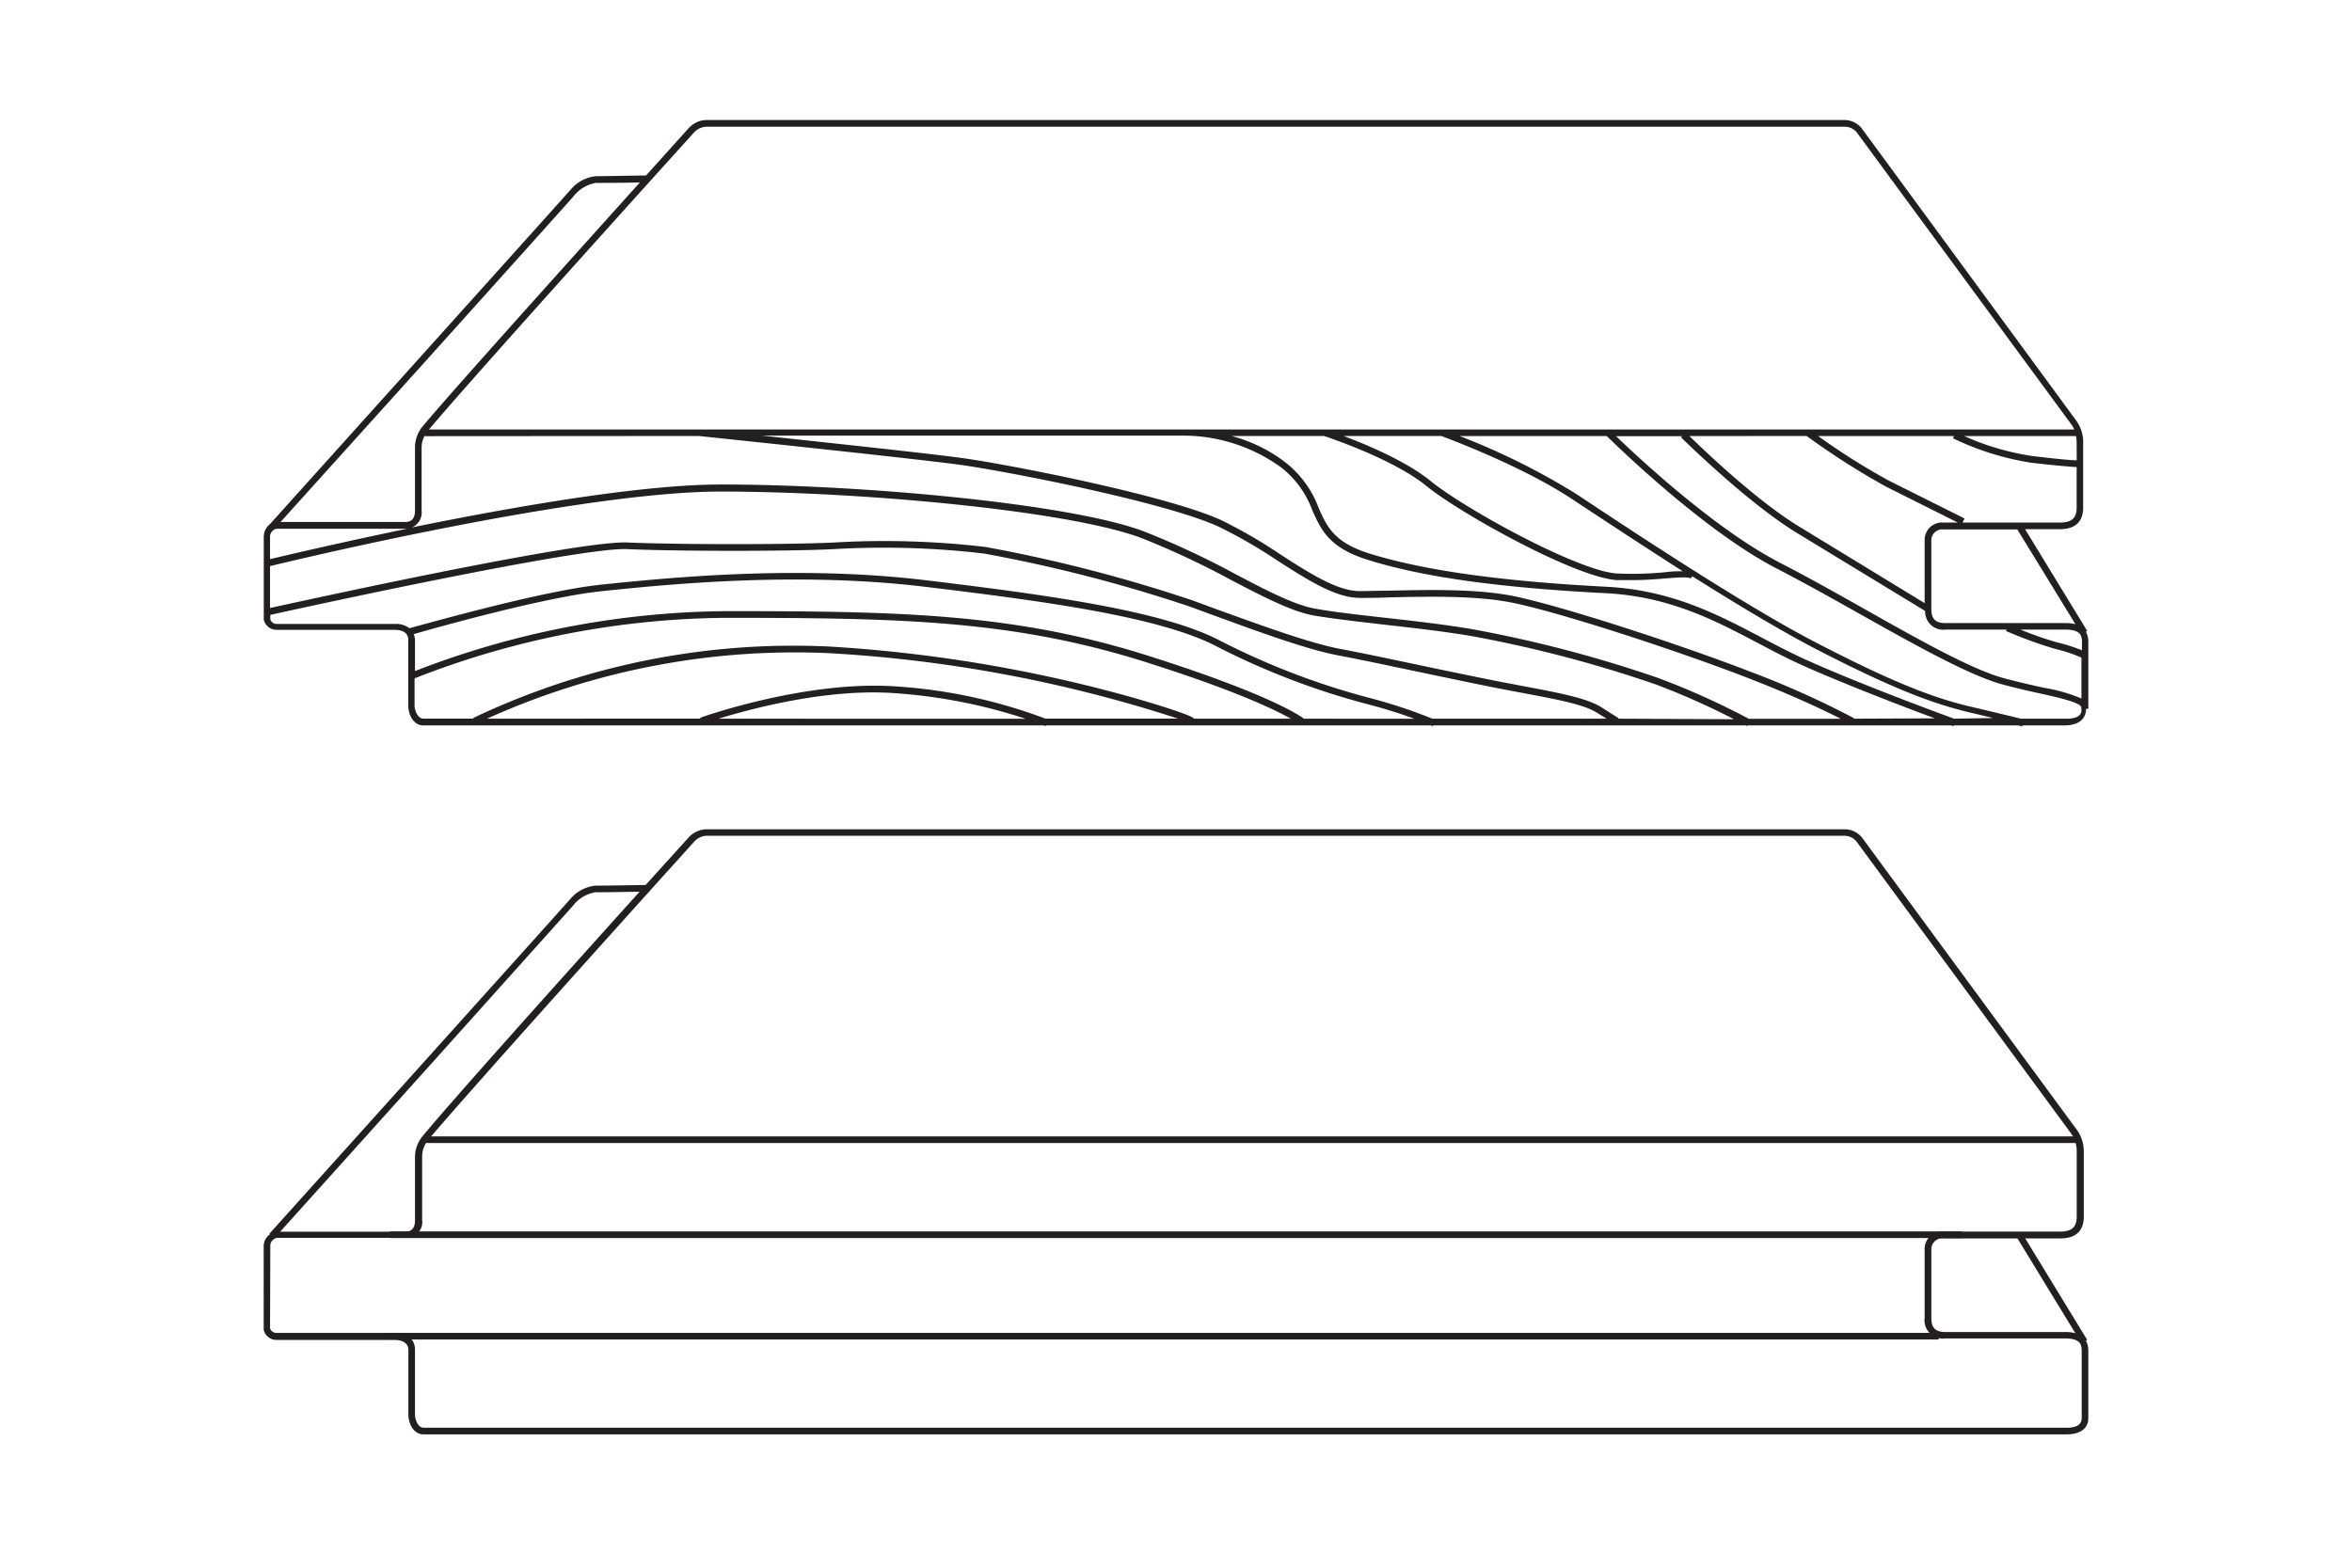 <?xml version="1.0" encoding="utf-8" ?><svg id="Layer_1" data-name="Layer 1" xmlns="http://www.w3.org/2000/svg" viewBox="0 0 270 180"><defs><style>.cls-1{fill:#231f20;}</style></defs><title>solid_or_engineered_Icon_icon</title><path class="cls-1" d="M239.73,81.38a1.09,1.09,0,0,0,0-.28V73.74a2.43,2.43,0,0,0-.28-1.21l.15-.09-7.13-11.68h4c2.21,0,2.67-1.35,2.67-2.48V50.83a4.21,4.21,0,0,0-.88-2.65L213.69,14.7a2.57,2.57,0,0,0-1.93-.92H81a2.85,2.85,0,0,0-2,1l-4.84,5.37c-.92,0-4.56.08-5.77.08a4.41,4.41,0,0,0-2.46,1.1h0l-.18.18-.14.14,0,0h0l-.09.11c-2.53,2.86-34.21,38.06-34.54,38.43l0,0a1.85,1.85,0,0,0-.7,1.44v9.53a1.52,1.52,0,0,0,1.52,1.16H45.34c.46,0,1.53.11,1.53,1.15V81c0,1.13.64,2.29,1.72,2.29h71.23l.23.09,0-.09h29.35l0,0,0,0h14.87l.23.1,0-.1h35.93l.15.08,0-.08h23.4l.28.1,0-.1h7.42l.47.12,0-.12h4.84c1.55,0,2.44-.67,2.48-1.84h0s0,0,0-.06h0ZM207.4,50.06a86.12,86.12,0,0,0,9.12,5.82L224.75,60h-1.63a2,2,0,0,0-2.18,1.91v7.34L206.7,60.56c-5-3-11.15-8.93-12.76-10.49Zm-1.09,11.15L221,70.15a2.08,2.08,0,0,0,2.35,2.14h7l-.07.16a50.41,50.41,0,0,0,5.66,2.06,16.39,16.39,0,0,1,3,1l0-.09v4.78a19,19,0,0,0-4.3-1.23c-1.37-.3-2.92-.65-4.64-1.11-3.66-1-9.69-4.39-16.08-8-3.21-1.81-6.53-3.67-9.56-5.23-7.5-3.86-16.38-12.18-18.84-14.55h7.59l-.14.14C193.07,50.28,200.48,57.66,206.31,61.21ZM239,74.67a19.22,19.22,0,0,0-2.84-.91,38.63,38.63,0,0,1-4.21-1.47h5.14c1.76,0,1.91.69,1.91,1.46Zm-.75-3a4.64,4.64,0,0,0-1.16-.13H223.31c-1.12,0-1.6-.48-1.6-1.6v-8a1.26,1.26,0,0,1,1.41-1.15h8.46ZM236.49,60h-11.2l.23-.47-8.66-4.33a77.39,77.39,0,0,1-8.14-5.13h15.59l-.12.25a31.85,31.85,0,0,0,9,2.81c3,.35,4.52.46,5.2.5v4.66C238.39,59.48,237.82,60,236.49,60Zm1.91-7.15c-.68,0-2.2-.15-5.11-.49a29.91,29.91,0,0,1-7.8-2.29h12.82a3.68,3.68,0,0,1,.08.76ZM79.58,15.31A2.12,2.12,0,0,1,81,14.55h130.8a1.83,1.83,0,0,1,1.32.61l24.61,33.5a3,3,0,0,1,.38.65H49.25C54,43.64,75.29,20.06,79.58,15.31Zm85.87,34.75c.78.29,9.38,3.48,15.13,7.32q7,4.63,12.59,8.21c-.54,0-1.2,0-2,.11a39.26,39.26,0,0,1-5.51.15c-4.47-.25-17.51-7.43-21.42-10.61-2.81-2.29-7.34-4.18-10-5.18Zm-85.24,0c.59.06,24.52,2.56,30,3.31,5.19.71,23.46,4.25,29.68,7.1a56.74,56.74,0,0,1,6.79,3.92c3.42,2.19,6.65,4.26,9.41,4.26,1,0,2.14,0,3.41-.06,4.34-.1,9.74-.22,13.83.56,5.3,1,19.2,5.55,27.18,8.64,5.46,2.11,9.1,3.87,10.8,4.74H200.76a87.9,87.9,0,0,0-10.42-4.69,145.89,145.89,0,0,0-21.45-5.62c-3.28-.55-6.79-.94-10.17-1.32-2.84-.32-5.53-.62-7.65-1-2.41-.4-5.6-2.06-9.28-4A96.08,96.08,0,0,0,131.28,61c-8.44-3.17-32.34-5.37-48.51-5.37-9.28,0-24,2.59-35.49,4.93a1.87,1.87,0,0,0,1.12-1.94V51.31A2.81,2.81,0,0,1,48.77,50v.08ZM60.8,28.17l3.93-4.38c.69-.77,1.11-1.24,1.34-1.53l.12-.11h0A4.09,4.09,0,0,1,68.39,21c1,0,3.65,0,5.07-.06C65.32,30,51.81,45,48.48,49a3.82,3.82,0,0,0-.84,2.27v7.35c0,1.18-.65,1.31-1.14,1.31H32.21L48.87,41.45ZM46.72,60.71C39,62.31,32.82,63.77,31,64.2V61.71a.94.94,0,0,1,.76-1h14.7ZM45.34,71.64H31.79a.75.75,0,0,1-.76-.53V70.6c3.75-.83,35.59-7.81,41-7.55,5.92.26,18.55.26,23.71,0a98.7,98.7,0,0,1,17.24.51,170.1,170.1,0,0,1,23.61,6.09l3,1.1c5.46,2,10.62,3.86,14.07,4.51,2.2.41,5.28,1.06,8.54,1.75,2.82.59,5.85,1.23,8.77,1.82,1.43.29,2.74.53,3.95.76,4.14.78,6.88,1.3,8.4,2.24l1.11.69h-20a58.2,58.2,0,0,0-7.31-2.41A84.88,84.88,0,0,1,140,73.53c-6.58-3.42-19.71-5.22-33.74-6.91-14.93-1.8-30-.24-37.26.51-6.82.71-20,4.48-22,5A2.57,2.57,0,0,0,45.34,71.64ZM55.9,82.52A85.93,85.93,0,0,1,95.23,75a157.77,157.77,0,0,1,40,7.51H120a59.41,59.41,0,0,0-17.05-3.69c-10.4-.76-22.44,3.54-22.56,3.59l0,.1Zm26.59,0C86.25,81.37,95,79,102.86,79.6a61.33,61.33,0,0,1,14.88,2.93Zm54.59,0c-.21-.22-.94-.54-3.49-1.36-1.83-.58-4.87-1.49-9-2.5a165.41,165.41,0,0,0-29.31-4.42,85.59,85.59,0,0,0-40.94,8.19l0,.08H48.59c-.61,0-1-.9-1-1.53V77.89a99.55,99.55,0,0,1,35.64-6.95c20,0,33,.25,48.26,5.07,10.14,3.21,14.76,5.42,16.7,6.51Zm12.61,0c-1-.73-5.11-3.18-17.92-7.24-15.36-4.86-28.43-5.11-48.49-5.11a100.7,100.7,0,0,0-35.64,6.88V73.55a1.9,1.9,0,0,0-.15-.74c2.65-.76,15.07-4.26,21.57-4.93,7.22-.75,22.24-2.3,37.09-.51,14,1.68,27,3.47,33.48,6.83A85.7,85.7,0,0,0,157,80.86a54.93,54.93,0,0,1,5.37,1.67Zm36.1,0,0-.07-2-1.27c-1.64-1-4.43-1.55-8.66-2.35-1.2-.23-2.51-.47-3.94-.76-2.92-.58-5.95-1.22-8.76-1.81-3.27-.69-6.35-1.34-8.56-1.75-3.39-.64-8.52-2.5-14-4.48l-3-1.1a171.09,171.09,0,0,0-23.75-6.13,99.46,99.46,0,0,0-17.39-.51c-5,.25-17.85.25-23.64,0C66.58,62,35.62,68.8,31,69.81V65c3.71-.9,35.83-8.56,51.75-8.56,16.1,0,39.88,2.19,48.24,5.32a95.37,95.37,0,0,1,10.42,4.88c3.74,1.95,7,3.63,9.51,4.05,2.14.36,4.83.66,7.69,1,3.38.38,6.87.77,10.13,1.31a145,145,0,0,1,21.32,5.58,85.11,85.11,0,0,1,9,4Zm27,0,0-.08a103.64,103.64,0,0,0-12-5.37c-8-3.1-22-7.66-27.31-8.68-4.17-.79-9.62-.67-14-.57-1.26,0-2.41.05-3.39.05-2.54,0-5.67-2-9-4.14a57.28,57.28,0,0,0-6.88-4c-6.28-2.88-24.67-6.45-29.9-7.16-3.61-.49-15.14-1.73-22.82-2.55h48.6a19.15,19.15,0,0,1,11.1,3.74,11.11,11.11,0,0,1,3.46,4.84c1,2.2,1.88,4.28,6.34,5.67,6.32,2,15.26,3.22,27.34,3.84,7.3.37,12.51,3.11,17.54,5.76,1.78.94,3.46,1.82,5.24,2.61,4.84,2.15,11.52,4.71,15,6Zm11.54,0c-2-.73-10.86-4-16.88-6.71-1.75-.78-3.42-1.66-5.19-2.59-5.11-2.69-10.39-5.46-17.86-5.85-12-.62-20.89-1.86-27.15-3.8-4.13-1.28-4.93-3.12-5.87-5.24a11.91,11.91,0,0,0-3.68-5.13,17.55,17.55,0,0,0-6.32-3.14H152c.69.23,8,2.68,11.79,5.77s17.1,10.51,21.86,10.78c.58,0,1.13,0,1.67,0,1.5,0,2.82-.11,3.94-.2s2.55-.2,2.8,0l.23-.23c6,3.78,10.81,6.61,14.38,8.45,7.89,4.06,12.77,6.07,17.4,7.16l2.73.65Zm12.94,0H232c-.87-.21-2.78-.68-5.81-1.39-4.57-1.07-9.4-3.06-17.23-7.1C203,71,193.63,65.16,181,56.75a79.54,79.54,0,0,0-13.43-6.68h16.88C185.6,51.19,195.65,61,204,65.3c3,1.55,6.33,3.41,9.53,5.21,6.43,3.62,12.51,7,16.25,8.05,1.73.47,3.29.82,4.67,1.12,2.21.49,4.31,1,4.47,1.51v.18C239,81.66,239,82.52,237.25,82.52Z"/><path class="cls-1" d="M237.25,164.69H48.6c-1.08,0-1.72-1.17-1.72-2.29V155c0-1-1.07-1.15-1.53-1.15H31.79a1.52,1.52,0,0,1-1.52-1.16v-9.53a1.69,1.69,0,0,1,1.53-1.74h14.7c.49,0,1.14-.14,1.14-1.31v-7.35a3.82,3.82,0,0,1,.84-2.27C52.84,125.19,74.65,101,79,96.22a2.84,2.84,0,0,1,2-1h130.8a2.57,2.57,0,0,1,1.93.92l24.6,33.47a4.22,4.22,0,0,1,.88,2.65v7.45c0,1.13-.46,2.48-2.67,2.48H223.12a1.26,1.26,0,0,0-1.41,1.15v8c0,1.12.48,1.6,1.6,1.6h13.75c1.82,0,2.67.71,2.67,2.22v7.64C239.74,164,238.83,164.69,237.25,164.69ZM31,152.51a.75.75,0,0,0,.76.53H45.35c1.39,0,2.29.75,2.29,1.91v7.45c0,.62.34,1.53,1,1.53H237.25c1.72,0,1.72-.86,1.72-1.15v-7.64c0-.77-.15-1.46-1.91-1.46H223.31a2.11,2.11,0,0,1-2.37-2.36v-8a2,2,0,0,1,2.18-1.91h13.37c1.34,0,1.91-.51,1.91-1.72v-7.45a3.47,3.47,0,0,0-.7-2.17l-24.62-33.5a1.83,1.83,0,0,0-1.32-.61H81a2.12,2.12,0,0,0-1.38.76v0c-4.33,4.79-26.15,29-30.5,34.2a3.09,3.09,0,0,0-.66,1.78v7.35a1.82,1.82,0,0,1-1.91,2.08H31.79a.94.94,0,0,0-.76,1Z"/><rect class="cls-1" x="48.91" y="130.48" width="189.48" height="0.76"/><rect class="cls-1" x="44.78" y="141.39" width="180.45" height="0.76"/><rect class="cls-1" x="44.2" y="153.04" width="178.35" height="0.76"/><rect class="cls-1" x="235.21" y="140.93" width="0.76" height="14.14" transform="translate(-42.61 144.42) rotate(-31.4)"/><path class="cls-1" d="M31.5,142.16l-.57-.51c.33-.37,32-35.56,34.54-38.43l.09-.11h0l0,0,.14-.14.18-.18h0a4.41,4.41,0,0,1,2.46-1.1c1.38,0,5.93-.08,6-.08v.76s-4.6.08-6,.08a4.09,4.09,0,0,0-2.19,1.12h0l-.12.11c-.23.3-.65.76-1.34,1.53l-3.93,4.38L48.87,122.85Z"/></svg>